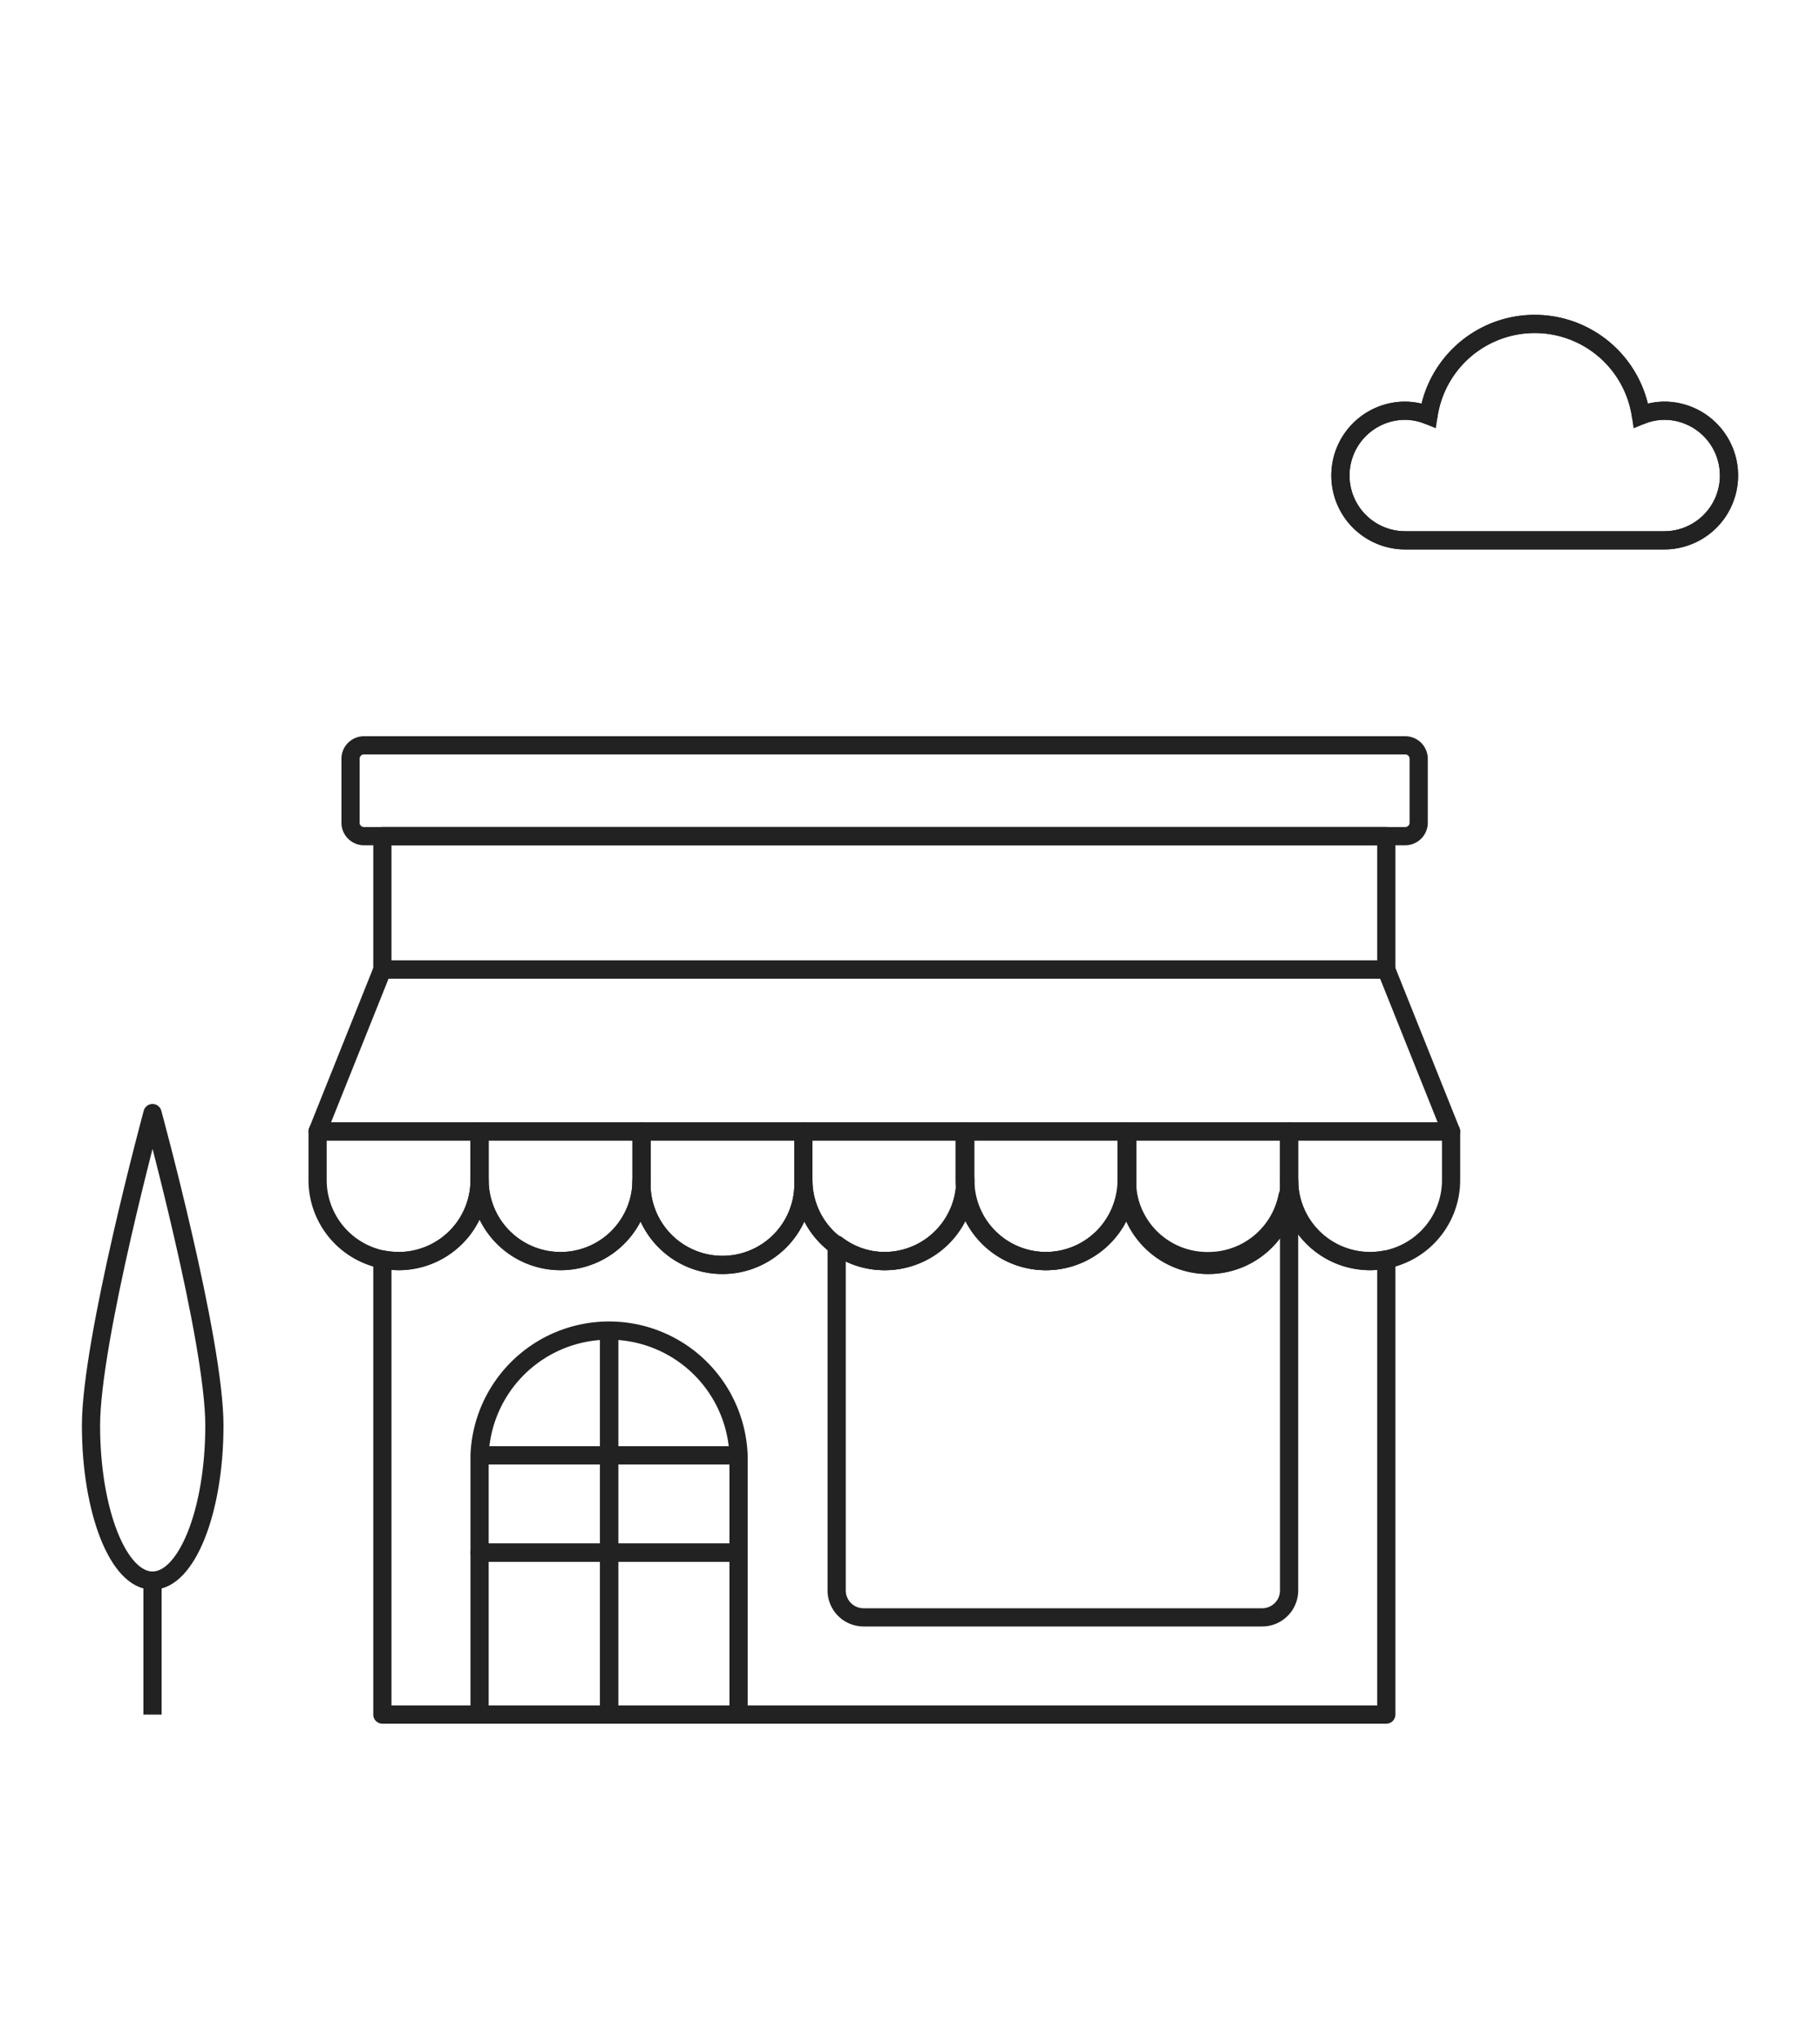 <svg id="Line" xmlns="http://www.w3.org/2000/svg" viewBox="0 0 100 112"><defs><style>.cls-1,.cls-2{fill:none;stroke:#222;}.cls-1{stroke-linejoin:round;}.cls-2{stroke-miterlimit:10;}</style></defs><title>01- convenience-store</title><g id="Icons"><rect class="cls-1" x="21.01" y="45.93" width="55.16" height="7.32"/><path class="cls-1" d="M75.28,69.27a4.45,4.45,0,0,1-4.45-4.45,4.45,4.45,0,1,1-8.89,0,4.45,4.45,0,0,1-8.9,0,4.45,4.45,0,1,1-8.9,0,4.45,4.45,0,1,1-8.89,0,4.45,4.45,0,0,1-8.9,0,4.45,4.45,0,0,1-4.45,4.45,5.27,5.27,0,0,1-.89-.09v25H76.17v-25A5.16,5.16,0,0,1,75.28,69.27Z"/><path class="cls-1" d="M11.78,78.3c0,4.7-1.52,8.52-3.4,8.52S5,83,5,78.3,8.38,61.14,8.38,61.14,11.78,73.59,11.78,78.3Z"/><line class="cls-2" x1="33.47" y1="72.83" x2="33.47" y2="94.18"/><line class="cls-2" x1="26.35" y1="79.94" x2="40.58" y2="79.94"/><polygon class="cls-1" points="79.73 62.15 17.45 62.15 21.01 53.26 76.17 53.26 79.73 62.15"/><path class="cls-1" d="M40.58,79.94a7.12,7.12,0,0,0-14.23,0v5.34H40.58Z"/><line class="cls-1" x1="33.47" y1="72.83" x2="33.47" y2="94.18"/><rect class="cls-1" x="26.35" y="85.28" width="14.23" height="8.9"/><line class="cls-1" x1="26.35" y1="79.94" x2="40.58" y2="79.94"/><path class="cls-1" d="M17.45,62.15v2.67a4.45,4.45,0,0,0,8.9,0V62.15Z"/><path class="cls-1" d="M26.35,62.15v2.67a4.45,4.45,0,0,0,8.9,0V62.15Z"/><path class="cls-1" d="M35.25,62.15v2.67a4.45,4.45,0,1,0,8.89,0V62.15Z"/><path class="cls-1" d="M44.14,62.15v2.67a4.45,4.45,0,1,0,8.9,0V62.15Z"/><path class="cls-1" d="M53,62.15v2.67a4.45,4.45,0,0,0,8.9,0V62.15Z"/><path class="cls-1" d="M61.94,62.15v2.67a4.45,4.45,0,1,0,8.89,0V62.15Z"/><path class="cls-1" d="M70.83,62.15v2.67a4.45,4.45,0,0,0,8.9,0V62.15Z"/><path class="cls-1" d="M66.38,69.27A4.42,4.42,0,0,1,62,65.71h-.18a4.45,4.45,0,0,1-8.72,0H53a4.44,4.44,0,0,1-4.36,3.56,4.37,4.37,0,0,1-2.67-.91v19a1.48,1.48,0,0,0,1.48,1.48H69.35a1.48,1.48,0,0,0,1.48-1.48V65.71h-.09A4.43,4.43,0,0,1,66.38,69.27Z"/><path class="cls-2" d="M91.44,22.56a3.44,3.44,0,0,0-1.28.26,5.9,5.9,0,0,0-11.67,0,3.48,3.48,0,0,0-1.28-.26,3.56,3.56,0,1,0,0,7.12H91.44a3.56,3.56,0,1,0,0-7.12Z"/><path class="cls-1" d="M91.44,22.56a3.44,3.44,0,0,0-1.28.26,5.9,5.9,0,0,0-11.67,0,3.48,3.48,0,0,0-1.28-.26,3.56,3.56,0,1,0,0,7.12H91.44a3.56,3.56,0,1,0,0-7.12Z"/><line class="cls-1" x1="8.38" y1="86.82" x2="8.38" y2="94.18"/><path class="cls-1" d="M77.21,45.93H20a.74.74,0,0,1-.74-.73V41.67a.74.74,0,0,1,.74-.73H77.21a.74.74,0,0,1,.74.73V45.2A.74.74,0,0,1,77.21,45.93Z"/></g></svg>